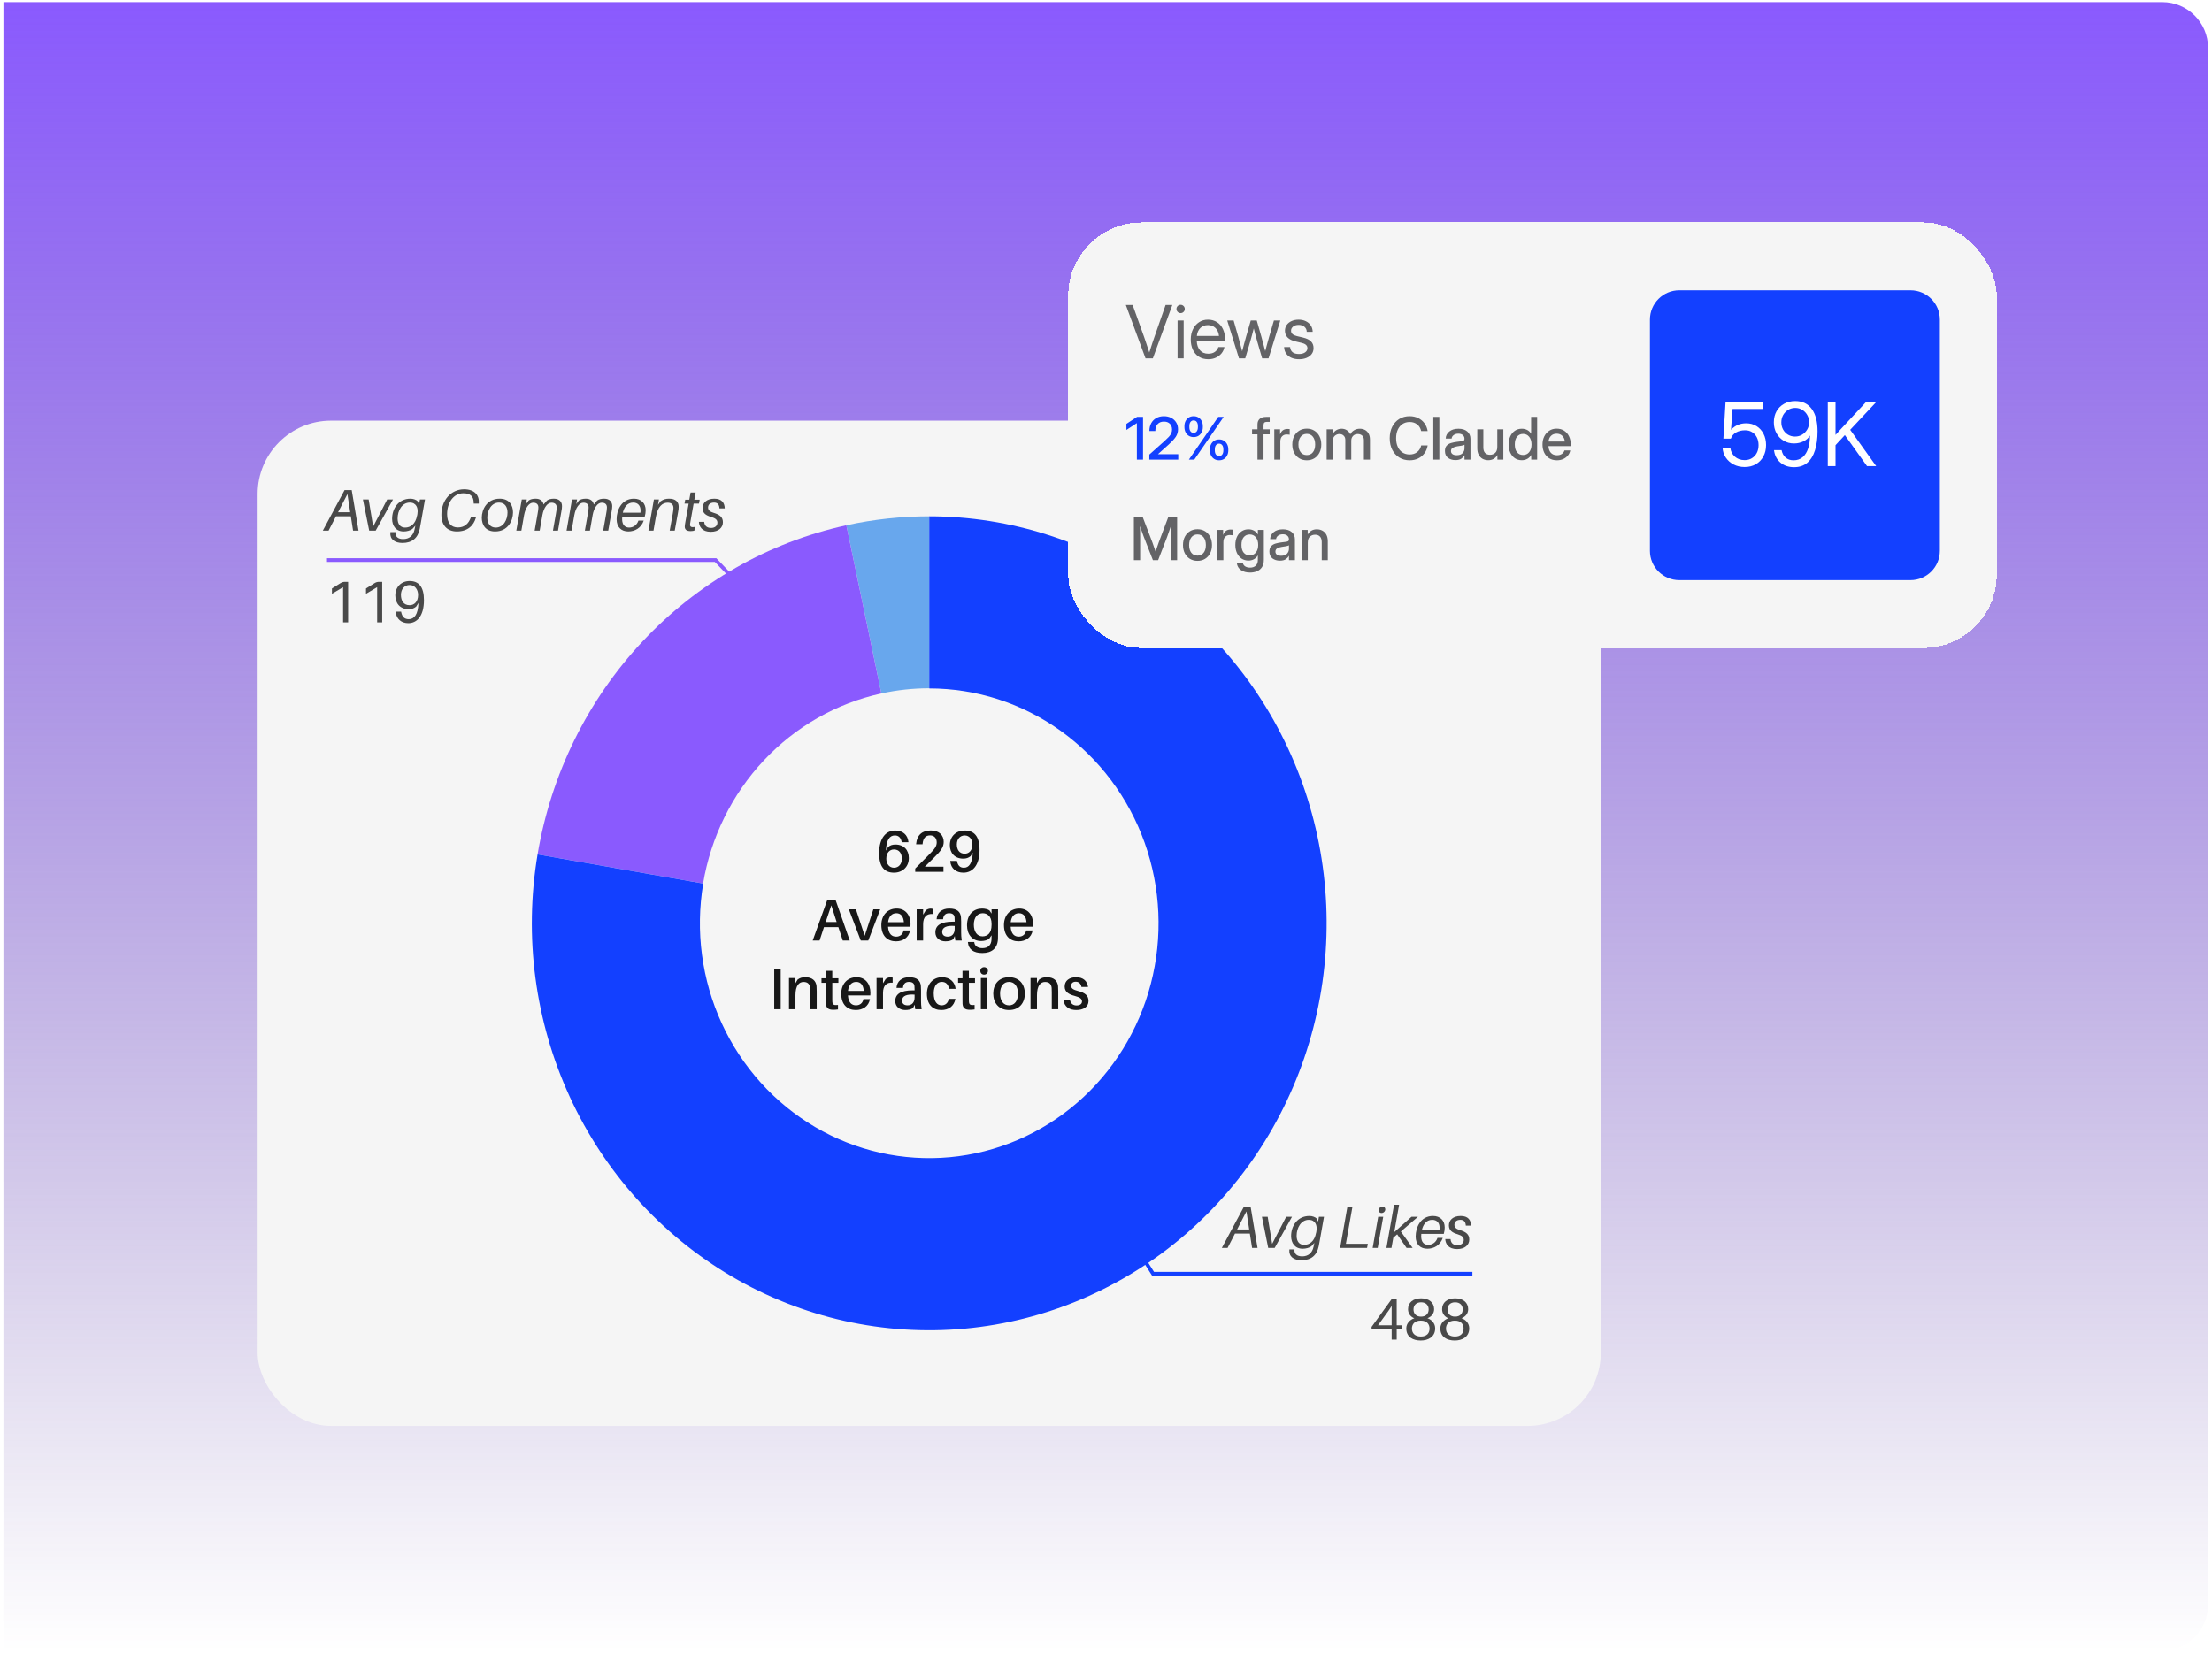 <svg width="322" height="241" viewBox="0 0 322 241" fill="none" xmlns="http://www.w3.org/2000/svg">
<path d="M0.5 0.308H314.762C318.445 0.308 321.43 3.293 321.43 6.976V233.697C321.43 237.38 318.445 240.365 314.762 240.365H0.5V0.308Z" fill="url(#paint0_linear_8072_142222)"/>
<rect x="37.5" y="61.25" width="195.534" height="146.384" rx="10.685" fill="#F5F5F5"/>
<path d="M123.202 76.483C127.168 75.617 131.212 75.18 135.267 75.18V100.221C132.926 100.221 130.59 100.473 128.3 100.974L123.202 76.483Z" fill="#68A7ED"/>
<path d="M78.253 124.41C80.21 112.734 85.539 101.927 93.551 93.384C101.564 84.841 111.892 78.954 123.202 76.483L128.301 100.976C121.77 102.403 115.807 105.802 111.181 110.735C106.554 115.667 103.477 121.907 102.347 128.649L78.253 124.41Z" fill="#8A5AFE"/>
<path d="M135.267 75.18C147.128 75.18 158.702 78.915 168.422 85.878C178.141 92.842 185.537 102.698 189.606 114.111C193.675 125.524 194.221 137.942 191.17 149.684C188.119 161.425 181.619 171.922 172.55 179.753C163.481 187.584 152.282 192.37 140.469 193.462C128.656 194.555 116.801 191.901 106.51 185.861C96.218 179.821 87.988 170.687 82.933 159.695C77.879 148.703 76.245 136.385 78.253 124.41L102.366 128.652C101.207 135.563 102.15 142.671 105.067 149.014C107.983 155.357 112.733 160.629 118.672 164.114C124.611 167.6 131.452 169.131 138.269 168.501C145.086 167.87 151.549 165.108 156.782 160.589C162.016 156.071 165.767 150.013 167.527 143.237C169.288 136.461 168.973 129.295 166.625 122.709C164.276 116.123 160.009 110.435 154.4 106.417C148.791 102.398 142.112 100.243 135.267 100.243L135.267 75.18Z" fill="#1340FF"/>
<path d="M181.94 179.623H179.777L178.7 181.709H177.862L181.025 175.811H182.068L183.06 181.709H182.265L181.94 179.623ZM181.846 179.025L181.444 176.392L180.085 179.025H181.846ZM188.076 177.179L185.554 181.709H184.614L183.7 177.179H184.537L185.187 181.119L187.23 177.179H188.076ZM192.734 177.179L192.127 180.598C192.075 180.88 192.015 181.23 191.964 181.478C191.691 182.803 190.844 183.504 189.451 183.504C188.331 183.504 187.613 182.966 187.69 182.008L187.699 181.923H188.442L188.434 182C188.4 182.555 188.776 182.94 189.554 182.94C190.451 182.94 191.024 182.427 191.212 181.555C191.255 181.341 191.289 181.196 191.315 181.059L191.332 180.982L190.896 181.47C190.605 181.683 190.101 181.829 189.639 181.829C188.511 181.829 187.947 181.017 187.947 179.982C187.947 178.58 188.801 177.059 190.631 177.059C191.007 177.059 191.468 177.213 191.665 177.435L191.87 177.888L191.998 177.179H192.734ZM189.844 181.264C190.597 181.264 191.357 180.786 191.588 179.487V179.529L191.648 179.179L191.631 179.239C191.776 178.401 191.451 177.623 190.528 177.623C189.383 177.623 188.75 178.794 188.75 179.948C188.75 180.717 189.101 181.264 189.844 181.264ZM199.115 181.111L199.004 181.709H195.081L196.124 175.811H196.859L195.918 181.111H199.115ZM201.253 175.691C201.493 175.691 201.655 175.862 201.655 176.084C201.655 176.392 201.407 176.632 201.1 176.632C200.86 176.632 200.698 176.461 200.698 176.238C200.698 175.931 200.946 175.691 201.253 175.691ZM200.552 181.709H199.817L200.621 177.179H201.356L200.552 181.709ZM203.924 179.324L205.633 181.709H204.753L203.385 179.734L202.821 180.23L202.556 181.709H201.821L202.932 175.426H203.667L202.966 179.41L205.471 177.179H206.411L203.924 179.324ZM210.172 179.666H206.898C206.89 179.786 206.881 179.914 206.881 180.025C206.881 180.888 207.317 181.264 207.907 181.264C208.497 181.264 209.044 180.897 209.257 180.247H210.027C209.659 181.341 208.71 181.829 207.779 181.829C206.761 181.829 206.077 181.196 206.077 180.051C206.077 178.734 206.787 177.059 208.599 177.059C209.659 177.059 210.309 177.726 210.309 178.743C210.309 179.042 210.257 179.392 210.172 179.666ZM208.488 177.623C207.608 177.623 207.163 178.333 206.984 179.102H209.548C209.556 178.991 209.565 178.888 209.565 178.786C209.565 178.042 209.146 177.623 208.488 177.623ZM212.634 177.059C213.686 177.059 214.13 177.64 214.147 178.469H213.378C213.352 177.939 213.113 177.623 212.6 177.623C211.968 177.623 211.72 177.974 211.72 178.35C211.72 178.768 212.053 178.974 212.54 179.119C213.412 179.384 213.882 179.743 213.882 180.487C213.882 181.273 213.241 181.88 212.113 181.88C210.839 181.88 210.42 181.119 210.386 180.427H211.155C211.215 181.085 211.626 181.316 212.173 181.316C212.686 181.316 213.079 181.025 213.079 180.546C213.079 180.145 212.814 179.914 212.173 179.717C211.472 179.504 210.916 179.213 210.916 178.427C210.916 177.683 211.497 177.059 212.634 177.059Z" fill="black" fill-opacity="0.7"/>
<path d="M204.062 193.578H203.319V195.065H202.583V193.578H199.66V193.211L202.583 189.167H203.319V192.98H204.062V193.578ZM202.583 192.98V190.15C202.447 190.381 202.293 190.629 202.096 190.903L200.592 192.98H202.583ZM207.79 191.945C208.422 192.151 208.918 192.706 208.918 193.416C208.918 194.706 207.85 195.194 206.815 195.194C205.696 195.194 204.713 194.706 204.713 193.416C204.713 192.706 205.251 192.151 205.884 191.954C205.354 191.749 204.969 191.279 204.969 190.638C204.969 189.663 205.713 189.048 206.867 189.048C208.021 189.048 208.764 189.663 208.764 190.638C208.764 191.287 208.337 191.749 207.79 191.945ZM206.867 189.629C206.123 189.629 205.764 190.099 205.764 190.663C205.764 191.262 206.123 191.715 206.858 191.715C207.593 191.715 207.969 191.262 207.969 190.663C207.969 190.099 207.61 189.629 206.867 189.629ZM206.832 194.612C207.696 194.612 208.098 194.125 208.098 193.45C208.098 192.843 207.738 192.296 206.824 192.296C205.909 192.296 205.533 192.843 205.533 193.45C205.533 194.125 205.969 194.612 206.832 194.612ZM212.748 191.945C213.381 192.151 213.877 192.706 213.877 193.416C213.877 194.706 212.808 195.194 211.774 195.194C210.654 195.194 209.671 194.706 209.671 193.416C209.671 192.706 210.21 192.151 210.842 191.954C210.312 191.749 209.927 191.279 209.927 190.638C209.927 189.663 210.671 189.048 211.825 189.048C212.979 189.048 213.723 189.663 213.723 190.638C213.723 191.287 213.295 191.749 212.748 191.945ZM211.825 189.629C211.081 189.629 210.722 190.099 210.722 190.663C210.722 191.262 211.081 191.715 211.817 191.715C212.552 191.715 212.928 191.262 212.928 190.663C212.928 190.099 212.569 189.629 211.825 189.629ZM211.791 194.612C212.654 194.612 213.056 194.125 213.056 193.45C213.056 192.843 212.697 192.296 211.782 192.296C210.868 192.296 210.492 192.843 210.492 193.45C210.492 194.125 210.928 194.612 211.791 194.612Z" fill="black" fill-opacity="0.7"/>
<path d="M164.117 179.586L167.842 185.463H214.336" stroke="#1340FF" stroke-width="0.534"/>
<path d="M130.351 122.973C131.608 122.973 132.3 123.811 132.3 124.939C132.3 126.247 131.343 127.068 130.137 127.068C128.753 127.068 127.975 126.213 127.975 124.239C127.975 121.948 129.026 120.93 130.325 120.93C131.411 120.93 132.121 121.563 132.232 122.546L132.24 122.632H131.266L131.249 122.546C131.112 121.948 130.796 121.649 130.257 121.649C129.522 121.649 129.026 122.264 128.966 123.862L129.283 123.332C129.599 123.067 129.924 122.973 130.351 122.973ZM130.137 126.35C130.821 126.35 131.283 125.811 131.283 125.051C131.283 124.29 130.932 123.691 130.129 123.691C129.53 123.691 129.018 124.153 129.018 125.034C129.018 125.786 129.454 126.35 130.137 126.35ZM134.63 126.196H137.34V126.948H133.228V126.47L135.288 124.392C136.032 123.657 136.357 123.23 136.357 122.666C136.357 122.093 136.032 121.64 135.391 121.64C134.716 121.64 134.382 122.067 134.305 122.845L134.297 122.931H133.356L133.365 122.845C133.485 121.597 134.245 120.922 135.493 120.922C136.741 120.922 137.374 121.649 137.374 122.58C137.374 123.358 136.964 123.905 135.929 124.914L134.63 126.196ZM140.422 120.93C141.815 120.93 142.593 121.777 142.593 123.76C142.593 126.051 141.542 127.068 140.243 127.068C139.148 127.068 138.43 126.435 138.336 125.444L138.328 125.358H139.302L139.319 125.444C139.448 126.051 139.764 126.35 140.311 126.35C141.046 126.35 141.542 125.726 141.602 124.136L141.285 124.666C140.969 124.922 140.644 125.025 140.217 125.025C138.96 125.025 138.268 124.187 138.268 123.059C138.268 121.751 139.217 120.93 140.422 120.93ZM140.431 124.307C141.038 124.307 141.55 123.845 141.55 122.965C141.55 122.213 141.106 121.649 140.431 121.649C139.747 121.649 139.285 122.187 139.285 122.948C139.285 123.7 139.636 124.307 140.431 124.307ZM122.039 134.999H119.945L119.304 136.948H118.304L120.424 131.05H121.637L123.697 136.948H122.68L122.039 134.999ZM120.193 134.256H121.791L121.013 131.828L120.193 134.256ZM128.131 132.409L126.396 136.948H125.302L123.567 132.409H124.601L125.875 136.256L127.131 132.409H128.131ZM132.545 134.563C132.545 134.649 132.545 134.777 132.528 134.939H129.271C129.348 136.025 129.844 136.384 130.46 136.384C131.007 136.384 131.434 136.051 131.528 135.478H132.477C132.28 136.555 131.417 137.068 130.425 137.068C129.212 137.068 128.297 136.299 128.297 134.692C128.297 133.256 129.212 132.29 130.519 132.29C131.836 132.29 132.545 133.281 132.545 134.563ZM130.485 132.973C129.844 132.973 129.383 133.409 129.28 134.281H131.579C131.511 133.444 131.143 132.973 130.485 132.973ZM135.465 132.298C135.593 132.298 135.687 132.315 135.781 132.349V133.085C134.918 133.025 134.379 133.469 134.379 134.589V136.948H133.439V132.409H134.379V133.179L134.764 132.555C134.969 132.392 135.234 132.298 135.465 132.298ZM139.068 136.948L138.982 136.29L138.752 136.777C138.444 136.991 138.051 137.068 137.623 137.068C136.82 137.068 136.162 136.606 136.162 135.76C136.162 134.751 136.965 134.204 138.683 134.204H138.974V134.093C138.974 133.922 138.974 133.768 138.957 133.597C138.931 133.23 138.7 132.973 138.162 132.973C137.615 132.973 137.333 133.281 137.281 133.845H136.341C136.401 132.854 137.145 132.29 138.179 132.29C139.35 132.29 139.812 132.785 139.888 133.555C139.906 133.743 139.914 133.982 139.914 134.196V135.794C139.914 136.136 139.931 136.444 140 136.948H139.068ZM137.965 136.384C138.555 136.384 138.974 135.982 138.974 135.247V134.828C137.871 134.743 137.153 134.991 137.153 135.683C137.153 136.162 137.469 136.384 137.965 136.384ZM145.282 132.409V135.82C145.282 136.102 145.282 136.452 145.273 136.7C145.222 138.077 144.367 138.769 142.999 138.769C141.691 138.769 140.999 138.222 140.905 137.247L140.896 137.162H141.82L141.828 137.239C141.888 137.726 142.307 138.059 143.008 138.059C143.828 138.059 144.299 137.615 144.333 136.803C144.341 136.606 144.341 136.444 144.341 136.282V136.187L143.999 136.683C143.743 136.888 143.298 137.025 142.837 137.025C141.529 137.025 140.768 136.068 140.768 134.734C140.768 133.076 141.794 132.29 142.965 132.29C143.341 132.29 143.811 132.392 144.042 132.572L144.341 133.025V132.409H145.282ZM143.025 136.341C143.734 136.341 144.341 135.897 144.341 134.683V134.486C144.341 133.384 143.675 132.973 143.068 132.973C142.324 132.973 141.76 133.521 141.76 134.649C141.76 135.632 142.213 136.341 143.025 136.341ZM150.392 134.563C150.392 134.649 150.392 134.777 150.375 134.939H147.119C147.195 136.025 147.691 136.384 148.307 136.384C148.854 136.384 149.281 136.051 149.375 135.478H150.324C150.127 136.555 149.264 137.068 148.273 137.068C147.059 137.068 146.144 136.299 146.144 134.692C146.144 133.256 147.059 132.29 148.367 132.29C149.683 132.29 150.392 133.281 150.392 134.563ZM148.332 132.973C147.691 132.973 147.23 133.409 147.127 134.281H149.427C149.358 133.444 148.991 132.973 148.332 132.973ZM113.645 146.948H112.704V141.05H113.645V146.948ZM118.862 143.589C118.879 143.82 118.887 144.025 118.887 144.392V146.948H117.947V144.495C117.947 144.281 117.947 144.085 117.93 143.854C117.887 143.341 117.614 142.982 116.973 142.982C116.323 142.982 115.793 143.495 115.793 144.914V146.948H114.853V142.409H115.793V143.162L116.101 142.64C116.46 142.367 116.793 142.29 117.246 142.29C118.221 142.29 118.776 142.794 118.862 143.589ZM121.156 143.102V145.478C121.156 145.632 121.156 145.734 121.165 145.854C121.199 146.299 121.37 146.393 121.986 146.333V146.982C121.746 147.017 121.524 147.034 121.293 147.034C120.584 147.034 120.276 146.769 120.233 146.17C120.225 146.017 120.225 145.82 120.225 145.563V143.102H119.584V142.443H120.225V141.358H121.156V142.443H122.045V143.102H121.156ZM126.706 144.563C126.706 144.649 126.706 144.777 126.689 144.939H123.432C123.509 146.025 124.005 146.384 124.62 146.384C125.167 146.384 125.595 146.051 125.689 145.478H126.638C126.441 146.555 125.578 147.068 124.586 147.068C123.372 147.068 122.458 146.299 122.458 144.692C122.458 143.256 123.372 142.29 124.68 142.29C125.997 142.29 126.706 143.281 126.706 144.563ZM124.646 142.973C124.005 142.973 123.543 143.409 123.441 144.281H125.74C125.672 143.444 125.304 142.973 124.646 142.973ZM129.625 142.298C129.754 142.298 129.848 142.315 129.942 142.349V143.085C129.078 143.025 128.54 143.469 128.54 144.589V146.948H127.6V142.409H128.54V143.179L128.924 142.555C129.13 142.392 129.395 142.298 129.625 142.298ZM133.229 146.948L133.143 146.29L132.912 146.777C132.605 146.991 132.212 147.068 131.784 147.068C130.981 147.068 130.322 146.606 130.322 145.76C130.322 144.751 131.126 144.204 132.844 144.204H133.135V144.093C133.135 143.922 133.135 143.768 133.118 143.597C133.092 143.23 132.861 142.973 132.323 142.973C131.776 142.973 131.493 143.281 131.442 143.845H130.502C130.562 142.854 131.305 142.29 132.34 142.29C133.511 142.29 133.972 142.785 134.049 143.555C134.066 143.743 134.075 143.982 134.075 144.196V145.794C134.075 146.136 134.092 146.444 134.16 146.948H133.229ZM132.126 146.384C132.716 146.384 133.135 145.982 133.135 145.247V144.828C132.032 144.743 131.314 144.991 131.314 145.683C131.314 146.162 131.63 146.384 132.126 146.384ZM137.126 142.29C138.271 142.29 138.998 142.982 139.109 143.982H138.16C138.023 143.29 137.656 142.973 137.1 142.973C136.442 142.973 135.921 143.495 135.921 144.632C135.921 145.863 136.434 146.384 137.066 146.384C137.605 146.384 137.989 146.059 138.126 145.444H139.083C138.87 146.529 138.083 147.068 137.015 147.068C135.827 147.068 134.929 146.316 134.929 144.7C134.929 143.153 135.938 142.29 137.126 142.29ZM141.04 143.102V145.478C141.04 145.632 141.04 145.734 141.049 145.854C141.083 146.299 141.254 146.393 141.87 146.333V146.982C141.63 147.017 141.408 147.034 141.177 147.034C140.468 147.034 140.16 146.769 140.117 146.17C140.109 146.017 140.109 145.82 140.109 145.563V143.102H139.468V142.443H140.109V141.358H141.04V142.443H141.929V143.102H141.04ZM143.254 140.828C143.57 140.828 143.81 141.059 143.81 141.366C143.81 141.683 143.57 141.913 143.254 141.913C142.938 141.913 142.707 141.683 142.707 141.366C142.707 141.059 142.938 140.828 143.254 140.828ZM143.724 146.948H142.784V142.409H143.724V146.948ZM146.887 142.29C148.408 142.29 149.186 143.35 149.186 144.674C149.186 145.999 148.408 147.068 146.887 147.068C145.357 147.068 144.587 145.999 144.587 144.674C144.587 143.35 145.357 142.29 146.887 142.29ZM146.887 146.384C147.707 146.384 148.186 145.7 148.186 144.674C148.186 143.649 147.707 142.973 146.887 142.973C146.058 142.973 145.579 143.649 145.579 144.674C145.579 145.7 146.058 146.384 146.887 146.384ZM154.022 143.589C154.039 143.82 154.048 144.025 154.048 144.392V146.948H153.107V144.495C153.107 144.281 153.107 144.085 153.09 143.854C153.047 143.341 152.774 142.982 152.133 142.982C151.483 142.982 150.953 143.495 150.953 144.914V146.948H150.013V142.409H150.953V143.162L151.261 142.64C151.62 142.367 151.953 142.29 152.406 142.29C153.381 142.29 153.936 142.794 154.022 143.589ZM156.658 142.29C157.701 142.29 158.283 142.879 158.385 143.709H157.428C157.334 143.23 157.052 142.948 156.59 142.948C156.146 142.948 155.932 143.196 155.932 143.538C155.932 143.948 156.265 144.119 156.941 144.298C157.932 144.555 158.454 144.948 158.454 145.752C158.454 146.632 157.676 147.068 156.684 147.068C155.675 147.068 154.932 146.615 154.804 145.589H155.752C155.863 146.17 156.248 146.401 156.718 146.401C157.154 146.401 157.505 146.213 157.505 145.82C157.505 145.427 157.197 145.213 156.428 145.008C155.598 144.794 154.983 144.444 154.983 143.649C154.983 142.802 155.65 142.29 156.658 142.29Z" fill="black" fill-opacity="0.9"/>
<path d="M51.071 75.178H48.908L47.831 77.264H46.993L50.156 71.366H51.199L52.191 77.264H51.396L51.071 75.178ZM50.977 74.58L50.575 71.947L49.216 74.58H50.977ZM57.207 72.733L54.685 77.264H53.745L52.83 72.733H53.668L54.318 76.674L56.361 72.733H57.207ZM61.864 72.733L61.258 76.152C61.206 76.434 61.146 76.785 61.095 77.033C60.822 78.358 59.975 79.059 58.582 79.059C57.462 79.059 56.744 78.52 56.821 77.563L56.83 77.477H57.573L57.565 77.554C57.531 78.11 57.907 78.495 58.684 78.495C59.582 78.495 60.155 77.982 60.343 77.11C60.386 76.896 60.42 76.751 60.445 76.614L60.462 76.537L60.027 77.024C59.736 77.238 59.232 77.383 58.77 77.383C57.642 77.383 57.078 76.571 57.078 75.537C57.078 74.135 57.932 72.614 59.762 72.614C60.138 72.614 60.599 72.767 60.796 72.99L61.001 73.443L61.129 72.733H61.864ZM58.975 76.819C59.727 76.819 60.488 76.341 60.719 75.041V75.084L60.779 74.734L60.762 74.793C60.907 73.956 60.582 73.178 59.659 73.178C58.514 73.178 57.881 74.349 57.881 75.503C57.881 76.272 58.231 76.819 58.975 76.819ZM67.562 71.246C69.058 71.246 69.785 72.092 69.699 73.246L69.691 73.332H68.956V73.246C68.956 72.229 68.426 71.827 67.443 71.827C66.024 71.827 65.084 73.186 65.084 74.853C65.084 76.169 65.682 76.802 66.656 76.802C67.639 76.802 68.204 76.229 68.528 75.383L68.562 75.298H69.298L69.272 75.383C68.947 76.537 68.067 77.383 66.511 77.383C65.041 77.383 64.246 76.426 64.254 74.947C64.246 72.862 65.639 71.246 67.562 71.246ZM72.741 72.614C74.143 72.614 74.681 73.579 74.681 74.614C74.681 75.836 73.92 77.383 72.074 77.383C70.672 77.383 70.134 76.417 70.134 75.383C70.134 74.161 70.894 72.614 72.741 72.614ZM72.168 76.819C73.296 76.819 73.878 75.665 73.878 74.631C73.878 73.836 73.501 73.178 72.647 73.178C71.518 73.178 70.937 74.332 70.937 75.366C70.937 76.161 71.313 76.819 72.168 76.819ZM80.629 72.614C81.433 72.614 81.809 73.084 81.809 73.699C81.809 73.939 81.784 74.118 81.715 74.494L81.228 77.264H80.493L80.92 74.836C80.997 74.4 81.04 74.144 81.04 73.896C81.04 73.426 80.758 73.195 80.27 73.195C79.698 73.195 79.159 73.896 78.954 75.007V75.024L78.561 77.264H77.826L78.253 74.836C78.33 74.4 78.373 74.144 78.373 73.896C78.373 73.426 78.091 73.195 77.604 73.195C77.031 73.195 76.484 73.904 76.287 75.024L75.894 77.264H75.159L75.954 72.733H76.689L76.569 73.4L76.954 72.879C77.219 72.691 77.561 72.614 77.963 72.614C78.655 72.614 79.031 72.964 79.125 73.46L79.621 72.879C79.886 72.691 80.228 72.614 80.629 72.614ZM87.942 72.614C88.746 72.614 89.122 73.084 89.122 73.699C89.122 73.939 89.096 74.118 89.028 74.494L88.54 77.264H87.805L88.233 74.836C88.31 74.4 88.352 74.144 88.352 73.896C88.352 73.426 88.07 73.195 87.583 73.195C87.01 73.195 86.472 73.896 86.267 75.007V75.024L85.873 77.264H85.138L85.566 74.836C85.643 74.4 85.685 74.144 85.685 73.896C85.685 73.426 85.403 73.195 84.916 73.195C84.343 73.195 83.796 73.904 83.6 75.024L83.207 77.264H82.471L83.266 72.733H84.001L83.882 73.4L84.266 72.879C84.531 72.691 84.873 72.614 85.275 72.614C85.968 72.614 86.344 72.964 86.438 73.46L86.933 72.879C87.198 72.691 87.54 72.614 87.942 72.614ZM93.853 75.221H90.579C90.57 75.34 90.562 75.469 90.562 75.58C90.562 76.443 90.998 76.819 91.588 76.819C92.177 76.819 92.724 76.452 92.938 75.802H93.707C93.34 76.896 92.391 77.383 91.459 77.383C90.442 77.383 89.758 76.751 89.758 75.605C89.758 74.289 90.468 72.614 92.28 72.614C93.34 72.614 93.99 73.28 93.99 74.297C93.99 74.597 93.938 74.947 93.853 75.221ZM92.169 73.178C91.288 73.178 90.844 73.887 90.664 74.656H93.229C93.237 74.545 93.246 74.443 93.246 74.34C93.246 73.597 92.827 73.178 92.169 73.178ZM97.409 72.614C98.332 72.614 98.794 73.067 98.794 73.776C98.794 74.016 98.785 74.169 98.683 74.716L98.221 77.264H97.486L97.939 74.768C98.007 74.383 98.033 74.161 98.033 73.981C98.033 73.52 97.794 73.178 97.153 73.195C96.435 73.212 95.751 73.725 95.477 75.272L95.127 77.264H94.392L95.187 72.733H95.922L95.785 73.511L96.161 72.99C96.597 72.691 96.948 72.614 97.409 72.614ZM100.971 73.332L100.51 75.939C100.458 76.229 100.45 76.332 100.45 76.409C100.45 76.734 100.681 76.811 101.176 76.725L101.074 77.264C100.92 77.306 100.715 77.332 100.527 77.332C99.98 77.332 99.681 77.135 99.681 76.674C99.681 76.554 99.706 76.341 99.775 75.973L100.245 73.332H99.646L99.749 72.767H100.339L100.527 71.716H101.262L101.074 72.767H101.852L101.749 73.332H100.971ZM103.986 72.614C105.038 72.614 105.482 73.195 105.499 74.024H104.73C104.705 73.494 104.465 73.178 103.952 73.178C103.32 73.178 103.072 73.528 103.072 73.904C103.072 74.323 103.405 74.528 103.892 74.674C104.764 74.939 105.234 75.298 105.234 76.041C105.234 76.828 104.593 77.435 103.465 77.435C102.191 77.435 101.773 76.674 101.738 75.981H102.508C102.568 76.64 102.978 76.871 103.525 76.871C104.038 76.871 104.431 76.58 104.431 76.101C104.431 75.699 104.166 75.469 103.525 75.272C102.824 75.058 102.268 74.768 102.268 73.981C102.268 73.238 102.85 72.614 103.986 72.614Z" fill="black" fill-opacity="0.7"/>
<path d="M50.678 84.722V90.62H49.942V85.5L48.318 86.466V85.688L49.566 84.91C49.797 84.765 50.002 84.722 50.207 84.722H50.678ZM55.636 84.722V90.62H54.901V85.5L53.277 86.466V85.688L54.525 84.91C54.755 84.765 54.961 84.722 55.166 84.722H55.636ZM59.629 84.602C60.945 84.602 61.714 85.431 61.714 87.389C61.714 89.765 60.646 90.74 59.432 90.74C58.423 90.74 57.705 90.116 57.611 89.15L57.603 89.064H58.389L58.406 89.15C58.543 89.817 58.893 90.159 59.492 90.159C60.287 90.159 60.851 89.517 60.911 87.799L60.577 88.329C60.261 88.594 59.928 88.705 59.5 88.705C58.269 88.705 57.543 87.876 57.543 86.705C57.543 85.449 58.432 84.602 59.629 84.602ZM59.629 88.124C60.295 88.124 60.859 87.62 60.859 86.637C60.859 85.816 60.372 85.184 59.629 85.184C58.893 85.184 58.363 85.765 58.363 86.62C58.363 87.44 58.731 88.124 59.629 88.124Z" fill="black" fill-opacity="0.7"/>
<path d="M109.812 87.428L104.165 81.552H47.598" stroke="#8A5AFE" stroke-width="0.534"/>
<g filter="url(#filter0_d_8072_142222)">
<rect x="155.5" y="30.25" width="135.164" height="61.973" rx="10.685" fill="#F5F5F5" shape-rendering="crispEdges"/>
<path d="M166.755 50.045L163.886 42.271H164.877L166.557 46.956C166.637 47.186 166.738 47.481 166.859 47.843C166.981 48.205 167.129 48.652 167.303 49.184C167.473 48.652 167.618 48.205 167.736 47.843C167.858 47.481 167.959 47.186 168.039 46.956L169.677 42.271H170.658L167.819 50.045H166.755ZM171.419 50.045V44.535H172.306V50.045H171.419ZM171.863 43.461C171.696 43.461 171.553 43.402 171.435 43.283C171.317 43.165 171.258 43.023 171.258 42.855C171.258 42.689 171.317 42.546 171.435 42.428C171.553 42.309 171.696 42.25 171.863 42.25C172.03 42.25 172.172 42.309 172.291 42.428C172.409 42.546 172.468 42.689 172.468 42.855C172.468 43.023 172.409 43.165 172.291 43.283C172.172 43.402 172.03 43.461 171.863 43.461ZM175.896 50.17C175.357 50.17 174.896 50.047 174.513 49.8C174.134 49.553 173.844 49.214 173.642 48.782C173.44 48.348 173.339 47.854 173.339 47.301C173.339 46.741 173.445 46.243 173.658 45.809C173.87 45.374 174.164 45.033 174.539 44.786C174.915 44.535 175.346 44.41 175.833 44.41C176.344 44.41 176.788 44.532 177.164 44.776C177.539 45.019 177.828 45.358 178.03 45.793C178.235 46.228 178.337 46.73 178.337 47.301V47.546H174.216C174.237 48.085 174.391 48.523 174.68 48.861C174.969 49.198 175.374 49.367 175.896 49.367C176.289 49.367 176.609 49.276 176.856 49.095C177.106 48.914 177.273 48.681 177.357 48.396H178.243C178.174 48.748 178.03 49.057 177.81 49.325C177.591 49.589 177.317 49.796 176.986 49.946C176.659 50.095 176.296 50.17 175.896 50.17ZM174.226 46.784H177.45C177.402 46.301 177.233 45.916 176.944 45.631C176.656 45.346 176.285 45.203 175.833 45.203C175.381 45.203 175.012 45.346 174.727 45.631C174.442 45.916 174.275 46.301 174.226 46.784ZM180.362 50.045L178.65 44.535H179.579L180.273 46.956C180.37 47.29 180.463 47.631 180.55 47.979C180.64 48.327 180.73 48.671 180.821 49.012C180.911 48.671 181.002 48.327 181.092 47.979C181.183 47.631 181.276 47.29 181.374 46.956L182.073 44.535H182.949L183.638 46.956C183.732 47.287 183.822 47.624 183.909 47.968C184 48.313 184.09 48.652 184.181 48.986C184.271 48.652 184.362 48.313 184.452 47.968C184.542 47.624 184.636 47.287 184.734 46.956L185.443 44.535H186.372L184.661 50.045H183.732L183.007 47.541C182.92 47.238 182.836 46.93 182.756 46.617C182.676 46.301 182.595 45.988 182.511 45.678C182.431 45.988 182.349 46.301 182.266 46.617C182.183 46.93 182.097 47.238 182.01 47.541L181.269 50.045H180.362ZM189.106 50.17C188.713 50.17 188.356 50.106 188.036 49.977C187.716 49.848 187.457 49.654 187.259 49.393C187.061 49.128 186.949 48.796 186.925 48.396H187.801C187.864 49.071 188.292 49.408 189.085 49.408C189.468 49.408 189.768 49.328 189.988 49.168C190.21 49.008 190.321 48.807 190.321 48.563C190.321 48.355 190.245 48.188 190.092 48.062C189.939 47.937 189.739 47.847 189.492 47.791L188.605 47.582C187.568 47.339 187.05 46.817 187.05 46.017C187.05 45.704 187.134 45.428 187.301 45.188C187.471 44.944 187.706 44.755 188.005 44.619C188.308 44.48 188.655 44.41 189.048 44.41C189.431 44.41 189.774 44.483 190.076 44.629C190.382 44.772 190.624 44.975 190.801 45.24C190.982 45.504 191.078 45.819 191.088 46.184H190.222C190.219 45.892 190.111 45.65 189.899 45.459C189.687 45.268 189.403 45.172 189.048 45.172C188.711 45.172 188.441 45.254 188.24 45.417C188.038 45.581 187.937 45.781 187.937 46.017C187.937 46.226 188.014 46.395 188.167 46.523C188.32 46.648 188.528 46.742 188.793 46.805L189.68 47.014C190.208 47.139 190.596 47.327 190.843 47.577C191.09 47.824 191.214 48.146 191.214 48.542C191.214 48.883 191.121 49.175 190.937 49.419C190.753 49.662 190.501 49.848 190.181 49.977C189.864 50.106 189.506 50.17 189.106 50.17Z" fill="#636366"/>
<path d="M166.39 58.565V64.784H165.493V59.475H165.488L163.969 60.468V59.584L165.518 58.565H166.39ZM167.308 64.784V64.05L169.545 62.054C169.782 61.84 169.979 61.648 170.138 61.478C170.297 61.306 170.415 61.136 170.493 60.969C170.573 60.802 170.614 60.614 170.614 60.406C170.614 60.053 170.508 59.773 170.297 59.567C170.085 59.358 169.797 59.254 169.433 59.254C169.037 59.254 168.73 59.376 168.51 59.621C168.29 59.866 168.18 60.199 168.18 60.619H167.316C167.316 60.193 167.403 59.819 167.575 59.496C167.751 59.173 167.995 58.921 168.31 58.74C168.627 58.557 169 58.465 169.428 58.465C169.829 58.465 170.184 58.546 170.493 58.707C170.802 58.866 171.044 59.088 171.219 59.375C171.397 59.659 171.486 59.989 171.486 60.364C171.486 60.779 171.372 61.153 171.144 61.487C170.916 61.818 170.578 62.184 170.13 62.585L168.569 63.987V63.995H171.519V64.784H167.308ZM177.467 64.884C177.197 64.884 176.962 64.822 176.762 64.697C176.561 64.571 176.404 64.399 176.29 64.179C176.179 63.959 176.123 63.709 176.123 63.428V63.303C176.123 63.021 176.179 62.771 176.29 62.551C176.404 62.331 176.561 62.159 176.762 62.034C176.962 61.908 177.197 61.846 177.467 61.846C177.734 61.846 177.968 61.908 178.168 62.034C178.369 62.159 178.525 62.331 178.636 62.551C178.75 62.771 178.807 63.021 178.807 63.303V63.428C178.807 63.709 178.75 63.959 178.636 64.179C178.525 64.399 178.369 64.571 178.168 64.697C177.968 64.822 177.734 64.884 177.467 64.884ZM173.757 61.504C173.49 61.504 173.254 61.441 173.051 61.316C172.851 61.191 172.695 61.018 172.584 60.798C172.472 60.578 172.417 60.328 172.417 60.047V59.922C172.417 59.641 172.472 59.39 172.584 59.17C172.695 58.951 172.851 58.778 173.051 58.653C173.254 58.528 173.49 58.465 173.757 58.465C174.027 58.465 174.262 58.528 174.462 58.653C174.662 58.778 174.818 58.951 174.929 59.17C175.041 59.39 175.096 59.641 175.096 59.922V60.047C175.096 60.328 175.041 60.578 174.929 60.798C174.818 61.018 174.662 61.191 174.462 61.316C174.262 61.441 174.027 61.504 173.757 61.504ZM173.068 64.784L177.342 58.565H178.131L173.857 64.784H173.068ZM177.467 64.267C177.656 64.267 177.807 64.194 177.918 64.05C178.029 63.902 178.085 63.695 178.085 63.428V63.303C178.085 63.035 178.029 62.828 177.918 62.681C177.807 62.533 177.656 62.459 177.467 62.459C177.275 62.459 177.122 62.533 177.008 62.681C176.897 62.828 176.841 63.035 176.841 63.303V63.428C176.841 63.695 176.897 63.902 177.008 64.05C177.122 64.194 177.275 64.267 177.467 64.267ZM173.757 60.89C173.949 60.89 174.1 60.816 174.212 60.669C174.323 60.521 174.379 60.314 174.379 60.047V59.922C174.379 59.655 174.323 59.447 174.212 59.3C174.1 59.152 173.949 59.079 173.757 59.079C173.567 59.079 173.416 59.152 173.302 59.3C173.19 59.447 173.135 59.655 173.135 59.922V60.047C173.135 60.314 173.19 60.521 173.302 60.669C173.416 60.816 173.567 60.89 173.757 60.89Z" fill="#1340FF"/>
<path d="M184.83 60.377V61.103H183.933V64.784H183.052V61.103H182.263V60.377H183.052V59.663C183.052 59.315 183.161 59.045 183.378 58.853C183.597 58.661 183.906 58.565 184.304 58.565H184.83V59.291H184.442C184.255 59.291 184.123 59.33 184.045 59.408C183.97 59.486 183.933 59.618 183.933 59.805V60.377H184.83ZM185.498 64.784V60.377H186.341V61.09H186.358C186.438 60.848 186.565 60.66 186.738 60.527C186.913 60.391 187.141 60.322 187.422 60.322C187.489 60.322 187.55 60.325 187.606 60.331C187.661 60.336 187.707 60.34 187.743 60.343V61.166C187.71 61.157 187.65 61.149 187.564 61.14C187.478 61.129 187.383 61.124 187.28 61.124C187.032 61.124 186.82 61.21 186.642 61.383C186.466 61.555 186.379 61.821 186.379 62.18V64.784H185.498ZM190.231 64.884C189.811 64.884 189.442 64.787 189.125 64.592C188.808 64.397 188.56 64.127 188.382 63.782C188.207 63.437 188.119 63.039 188.119 62.589C188.119 62.132 188.207 61.732 188.382 61.387C188.56 61.039 188.808 60.768 189.125 60.573C189.442 60.375 189.811 60.276 190.231 60.276C190.651 60.276 191.018 60.375 191.333 60.573C191.65 60.768 191.896 61.039 192.072 61.387C192.25 61.732 192.339 62.132 192.339 62.589C192.339 63.039 192.25 63.437 192.072 63.782C191.896 64.127 191.65 64.397 191.333 64.592C191.018 64.787 190.651 64.884 190.231 64.884ZM190.231 64.125C190.609 64.125 190.907 63.986 191.124 63.707C191.341 63.429 191.45 63.056 191.45 62.589C191.45 62.116 191.34 61.739 191.12 61.458C190.903 61.177 190.607 61.036 190.231 61.036C189.855 61.036 189.558 61.177 189.338 61.458C189.121 61.736 189.012 62.113 189.012 62.589C189.012 63.059 189.121 63.433 189.338 63.712C189.555 63.987 189.853 64.125 190.231 64.125ZM193.119 64.784V60.377H193.975V61.115C194.111 60.843 194.296 60.637 194.53 60.498C194.764 60.359 195.017 60.289 195.29 60.289C195.59 60.289 195.853 60.365 196.078 60.519C196.307 60.672 196.467 60.866 196.558 61.103C196.678 60.864 196.859 60.669 197.101 60.519C197.346 60.365 197.631 60.289 197.957 60.289C198.229 60.289 198.477 60.349 198.7 60.468C198.922 60.588 199.099 60.766 199.23 61.003C199.36 61.236 199.426 61.53 199.426 61.883V64.784H198.541V61.959C198.541 61.644 198.453 61.416 198.278 61.274C198.103 61.132 197.895 61.061 197.656 61.061C197.361 61.061 197.129 61.153 196.959 61.337C196.789 61.517 196.705 61.748 196.705 62.029V64.784H195.836V61.9C195.836 61.647 195.754 61.444 195.59 61.291C195.429 61.138 195.223 61.061 194.972 61.061C194.716 61.061 194.49 61.152 194.292 61.332C194.097 61.513 194 61.778 194 62.126V64.784H193.119ZM205.202 64.884C204.632 64.884 204.128 64.749 203.691 64.48C203.255 64.21 202.914 63.834 202.669 63.353C202.424 62.871 202.302 62.313 202.302 61.679C202.302 61.039 202.424 60.478 202.669 59.997C202.914 59.515 203.253 59.14 203.687 58.87C204.124 58.6 204.629 58.465 205.202 58.465C205.656 58.465 206.066 58.554 206.434 58.732C206.804 58.91 207.11 59.162 207.352 59.488C207.594 59.81 207.751 60.193 207.824 60.635H206.88C206.788 60.212 206.592 59.887 206.292 59.659C205.994 59.428 205.634 59.312 205.211 59.312C204.802 59.312 204.45 59.411 204.155 59.609C203.86 59.806 203.632 60.083 203.47 60.439C203.312 60.795 203.232 61.209 203.232 61.679C203.232 62.149 203.312 62.561 203.47 62.914C203.629 63.268 203.856 63.543 204.151 63.741C204.448 63.938 204.802 64.037 205.211 64.037C205.631 64.037 205.99 63.923 206.288 63.695C206.588 63.467 206.787 63.142 206.884 62.722H207.824C207.751 63.162 207.594 63.545 207.352 63.87C207.11 64.193 206.804 64.443 206.434 64.621C206.066 64.797 205.656 64.884 205.202 64.884ZM209.526 58.565V64.784H208.646V58.565H209.526ZM211.868 64.855C211.428 64.855 211.064 64.744 210.774 64.521C210.485 64.296 210.34 63.963 210.34 63.524C210.34 63.19 210.422 62.934 210.587 62.756C210.754 62.575 210.969 62.446 211.234 62.367C211.501 62.29 211.783 62.233 212.081 62.196C212.356 62.163 212.575 62.135 212.736 62.113C212.898 62.091 213.012 62.057 213.078 62.013C213.148 61.968 213.183 61.892 213.183 61.783V61.746C213.183 61.531 213.105 61.356 212.949 61.22C212.793 61.081 212.575 61.011 212.294 61.011C212.013 61.011 211.783 61.079 211.605 61.216C211.427 61.349 211.33 61.517 211.313 61.721H210.449C210.468 61.3 210.645 60.957 210.979 60.69C211.313 60.423 211.755 60.289 212.306 60.289C212.849 60.289 213.276 60.423 213.588 60.69C213.899 60.957 214.055 61.314 214.055 61.762V64.784H213.187V64.158H213.17C213.078 64.336 212.932 64.498 212.732 64.642C212.534 64.784 212.246 64.855 211.868 64.855ZM212.047 64.146C212.437 64.146 212.724 64.045 212.907 63.845C213.094 63.642 213.187 63.405 213.187 63.136V62.618C213.128 62.665 212.996 62.708 212.79 62.747C212.584 62.783 212.365 62.818 212.131 62.852C211.889 62.888 211.676 62.956 211.492 63.056C211.309 63.156 211.217 63.318 211.217 63.54C211.217 63.73 211.291 63.879 211.438 63.987C211.588 64.093 211.791 64.146 212.047 64.146ZM216.643 64.872C216.342 64.872 216.071 64.806 215.829 64.676C215.59 64.542 215.399 64.346 215.257 64.087C215.118 63.828 215.048 63.507 215.048 63.123V60.377H215.929V63.014C215.929 63.368 216.014 63.635 216.184 63.816C216.353 63.994 216.591 64.083 216.897 64.083C217.195 64.083 217.446 63.991 217.649 63.807C217.855 63.621 217.958 63.323 217.958 62.914V60.377H218.838V64.784H217.974V64.121C217.674 64.621 217.23 64.872 216.643 64.872ZM221.526 64.872C221.142 64.872 220.807 64.776 220.52 64.584C220.234 64.389 220.011 64.121 219.852 63.778C219.694 63.433 219.615 63.034 219.615 62.58C219.615 62.127 219.694 61.729 219.852 61.387C220.014 61.042 220.238 60.773 220.524 60.581C220.811 60.386 221.144 60.289 221.522 60.289C221.809 60.289 222.07 60.349 222.307 60.468C222.543 60.588 222.732 60.77 222.874 61.015H222.883V58.565H223.763V64.784H222.899V64.112H222.891C222.744 64.368 222.55 64.559 222.311 64.684C222.074 64.809 221.813 64.872 221.526 64.872ZM221.706 64.112C222.081 64.112 222.38 63.973 222.603 63.695C222.828 63.414 222.941 63.042 222.941 62.58C222.941 62.116 222.828 61.744 222.603 61.466C222.38 61.185 222.081 61.044 221.706 61.044C221.349 61.044 221.06 61.177 220.837 61.441C220.618 61.703 220.508 62.082 220.508 62.58C220.508 63.078 220.618 63.458 220.837 63.72C221.06 63.981 221.349 64.112 221.706 64.112ZM226.639 64.884C226.202 64.884 225.827 64.786 225.512 64.588C225.2 64.391 224.96 64.119 224.79 63.774C224.623 63.426 224.54 63.031 224.54 62.589C224.54 62.141 224.627 61.743 224.803 61.395C224.978 61.047 225.22 60.775 225.529 60.577C225.838 60.377 226.192 60.276 226.593 60.276C227.011 60.276 227.372 60.374 227.678 60.569C227.987 60.763 228.227 61.035 228.396 61.383C228.566 61.728 228.651 62.127 228.651 62.58V62.818H225.408C225.424 63.216 225.539 63.538 225.75 63.782C225.964 64.027 226.265 64.15 226.652 64.15C226.941 64.15 227.179 64.084 227.365 63.954C227.552 63.823 227.676 63.653 227.737 63.444H228.584C228.531 63.728 228.413 63.979 228.229 64.196C228.048 64.413 227.82 64.582 227.545 64.705C227.272 64.825 226.97 64.884 226.639 64.884ZM225.416 62.151H227.791C227.755 61.8 227.631 61.523 227.42 61.32C227.208 61.114 226.935 61.011 226.602 61.011C226.268 61.011 225.995 61.114 225.783 61.32C225.575 61.523 225.452 61.8 225.416 62.151Z" fill="#636366"/>
<path d="M165.057 79.428V73.209H166.364L167.758 76.853C167.813 77.011 167.886 77.22 167.975 77.479C168.064 77.735 168.144 77.971 168.217 78.188C168.286 77.971 168.366 77.735 168.455 77.479C168.544 77.22 168.616 77.011 168.672 76.853L170.045 73.209H171.355V79.428H170.446V76.039C170.446 75.816 170.448 75.557 170.454 75.262C170.459 74.965 170.466 74.668 170.475 74.373C170.361 74.71 170.252 75.027 170.149 75.325C170.049 75.623 169.966 75.861 169.899 76.039L168.588 79.428H167.829L166.505 76.039C166.441 75.869 166.359 75.645 166.259 75.367C166.162 75.086 166.056 74.784 165.942 74.461C165.95 74.745 165.957 75.026 165.963 75.304C165.968 75.582 165.971 75.827 165.971 76.039V79.428H165.057ZM174.319 79.528C173.899 79.528 173.53 79.43 173.213 79.236C172.896 79.041 172.648 78.771 172.47 78.426C172.295 78.081 172.207 77.683 172.207 77.232C172.207 76.776 172.295 76.375 172.47 76.03C172.648 75.682 172.896 75.411 173.213 75.216C173.53 75.019 173.899 74.92 174.319 74.92C174.739 74.92 175.106 75.019 175.421 75.216C175.738 75.411 175.984 75.682 176.159 76.03C176.338 76.375 176.427 76.776 176.427 77.232C176.427 77.683 176.338 78.081 176.159 78.426C175.984 78.771 175.738 79.041 175.421 79.236C175.106 79.43 174.739 79.528 174.319 79.528ZM174.319 78.768C174.697 78.768 174.995 78.629 175.212 78.351C175.429 78.073 175.538 77.7 175.538 77.232C175.538 76.759 175.428 76.382 175.208 76.101C174.991 75.82 174.694 75.68 174.319 75.68C173.943 75.68 173.645 75.82 173.426 76.101C173.209 76.379 173.1 76.757 173.1 77.232C173.1 77.703 173.209 78.077 173.426 78.355C173.643 78.63 173.94 78.768 174.319 78.768ZM177.207 79.428V75.02H178.05V75.734H178.067C178.148 75.492 178.274 75.304 178.447 75.171C178.622 75.034 178.85 74.966 179.131 74.966C179.198 74.966 179.259 74.969 179.315 74.974C179.37 74.98 179.416 74.984 179.453 74.987V75.809C179.419 75.801 179.359 75.792 179.273 75.784C179.187 75.773 179.092 75.767 178.989 75.767C178.742 75.767 178.529 75.854 178.351 76.026C178.175 76.199 178.088 76.464 178.088 76.823V79.428H177.207ZM181.969 81.231C181.43 81.231 180.989 81.111 180.646 80.872C180.304 80.633 180.104 80.297 180.045 79.866H180.926C180.982 80.08 181.103 80.242 181.289 80.35C181.475 80.459 181.702 80.513 181.969 80.513C182.326 80.513 182.604 80.417 182.804 80.225C183.004 80.033 183.105 79.759 183.105 79.403V78.735H183.1C182.947 78.991 182.754 79.18 182.52 79.302C182.289 79.425 182.029 79.486 181.74 79.486C181.356 79.486 181.021 79.39 180.734 79.198C180.447 79.003 180.225 78.736 180.066 78.397C179.908 78.055 179.828 77.659 179.828 77.211C179.828 76.763 179.908 76.368 180.066 76.026C180.228 75.684 180.452 75.417 180.738 75.225C181.025 75.03 181.357 74.933 181.736 74.933C182.022 74.933 182.285 74.994 182.525 75.116C182.764 75.239 182.957 75.431 183.105 75.692H183.109V75.02H183.977V79.369C183.977 79.814 183.887 80.174 183.706 80.446C183.525 80.719 183.283 80.918 182.979 81.043C182.676 81.168 182.339 81.231 181.969 81.231ZM181.919 78.731C182.295 78.731 182.594 78.593 182.817 78.317C183.042 78.039 183.155 77.669 183.155 77.207C183.155 76.745 183.042 76.377 182.817 76.101C182.594 75.823 182.295 75.684 181.919 75.684C181.563 75.684 181.274 75.815 181.051 76.076C180.831 76.335 180.721 76.712 180.721 77.207C180.721 77.703 180.831 78.081 181.051 78.343C181.274 78.601 181.563 78.731 181.919 78.731ZM186.314 79.499C185.875 79.499 185.51 79.387 185.221 79.165C184.931 78.939 184.787 78.607 184.787 78.167C184.787 77.833 184.869 77.577 185.033 77.399C185.2 77.218 185.416 77.089 185.68 77.011C185.947 76.933 186.229 76.876 186.527 76.84C186.803 76.807 187.021 76.779 187.182 76.757C187.344 76.734 187.458 76.701 187.525 76.656C187.594 76.612 187.629 76.535 187.629 76.427V76.389C187.629 76.175 187.551 76 187.395 75.863C187.24 75.724 187.021 75.655 186.74 75.655C186.459 75.655 186.229 75.723 186.051 75.859C185.873 75.993 185.776 76.161 185.759 76.364H184.895C184.915 75.944 185.091 75.6 185.425 75.333C185.759 75.066 186.202 74.933 186.753 74.933C187.295 74.933 187.722 75.066 188.034 75.333C188.346 75.6 188.501 75.958 188.501 76.406V79.428H187.633V78.802H187.617C187.525 78.98 187.379 79.141 187.178 79.286C186.981 79.428 186.693 79.499 186.314 79.499ZM186.494 78.789C186.883 78.789 187.17 78.689 187.354 78.489C187.54 78.285 187.633 78.049 187.633 77.779V77.261C187.575 77.309 187.443 77.352 187.237 77.391C187.031 77.427 186.811 77.462 186.577 77.495C186.335 77.531 186.122 77.6 185.939 77.7C185.755 77.8 185.663 77.961 185.663 78.184C185.663 78.373 185.737 78.522 185.884 78.63C186.035 78.736 186.238 78.789 186.494 78.789ZM190.375 76.89V79.428H189.495V75.02H190.359V75.684C190.659 75.183 191.103 74.933 191.69 74.933C191.993 74.933 192.265 74.999 192.504 75.133C192.746 75.264 192.937 75.458 193.076 75.717C193.215 75.976 193.285 76.297 193.285 76.681V79.428H192.404V76.79C192.404 76.436 192.319 76.171 192.149 75.993C191.98 75.812 191.743 75.721 191.44 75.721C191.139 75.721 190.886 75.815 190.68 76.001C190.477 76.185 190.375 76.481 190.375 76.89Z" fill="#636366"/>
<path d="M240.179 44.408C240.179 42.047 242.092 40.134 244.453 40.134H278.11C280.471 40.134 282.384 42.047 282.384 44.408V78.065C282.384 80.426 280.471 82.339 278.11 82.339H244.453C242.092 82.339 240.179 80.426 240.179 78.065V44.408Z" fill="#1340FF"/>
<path d="M253.967 65.862C253.37 65.862 252.834 65.738 252.358 65.492C251.882 65.242 251.502 64.904 251.219 64.478C250.935 64.052 250.78 63.57 250.755 63.032H251.882C251.932 63.562 252.149 64 252.533 64.347C252.921 64.689 253.399 64.86 253.967 64.86C254.372 64.86 254.725 64.766 255.025 64.578C255.33 64.39 255.568 64.134 255.739 63.808C255.91 63.478 255.995 63.103 255.995 62.681C255.995 62.26 255.914 61.886 255.751 61.56C255.588 61.235 255.361 60.98 255.069 60.797C254.777 60.609 254.437 60.515 254.048 60.515C253.535 60.515 253.095 60.619 252.727 60.828C252.36 61.032 252.103 61.333 251.957 61.73H250.874L251.187 56.408H256.571V57.41H252.208L251.982 60.434H251.995C252.575 59.812 253.305 59.501 254.186 59.501C254.758 59.501 255.261 59.636 255.695 59.908C256.133 60.179 256.473 60.553 256.715 61.028C256.962 61.504 257.085 62.051 257.085 62.669C257.085 63.295 256.953 63.848 256.69 64.328C256.432 64.808 256.068 65.183 255.601 65.455C255.134 65.726 254.589 65.862 253.967 65.862ZM261.161 65.887C260.351 65.887 259.683 65.659 259.157 65.204C258.635 64.749 258.331 64.15 258.243 63.407H259.345C259.433 63.858 259.627 64.217 259.927 64.484C260.228 64.751 260.614 64.885 261.085 64.885C261.624 64.885 262.068 64.73 262.419 64.422C262.774 64.113 263.039 63.687 263.214 63.144C263.389 62.602 263.477 61.984 263.477 61.291H263.464C263.252 61.65 262.936 61.93 262.519 62.13C262.106 62.331 261.649 62.431 261.148 62.431C260.589 62.431 260.088 62.299 259.645 62.036C259.203 61.769 258.854 61.404 258.6 60.941C258.345 60.477 258.218 59.951 258.218 59.363C258.218 58.749 258.349 58.209 258.612 57.741C258.88 57.274 259.247 56.911 259.714 56.652C260.186 56.389 260.726 56.258 261.336 56.258C262.371 56.258 263.17 56.642 263.734 57.41C264.297 58.178 264.579 59.267 264.579 60.678C264.579 61.721 264.456 62.635 264.209 63.42C263.967 64.2 263.594 64.808 263.089 65.242C262.584 65.672 261.941 65.887 261.161 65.887ZM261.298 61.429C261.678 61.429 262.022 61.337 262.331 61.154C262.64 60.97 262.886 60.721 263.07 60.408C263.258 60.091 263.352 59.739 263.352 59.35C263.352 58.958 263.26 58.605 263.076 58.292C262.897 57.975 262.655 57.725 262.35 57.541C262.045 57.353 261.707 57.259 261.336 57.259C260.96 57.259 260.618 57.353 260.309 57.541C260.004 57.725 259.76 57.975 259.577 58.292C259.397 58.61 259.307 58.966 259.307 59.363C259.307 59.755 259.395 60.108 259.57 60.421C259.746 60.73 259.984 60.976 260.284 61.16C260.589 61.339 260.927 61.429 261.298 61.429ZM266.069 65.736V56.408H267.196V61.191C267.459 60.899 267.724 60.609 267.991 60.321C268.258 60.033 268.527 59.743 268.799 59.451L271.628 56.408H273.118L269.331 60.446L273.118 65.736H271.785L268.554 61.216L267.196 62.681V65.736H266.069Z" fill="white"/>
</g>
<defs>
<filter id="filter0_d_8072_142222" x="153.363" y="30.25" width="139.438" height="66.247" filterUnits="userSpaceOnUse" color-interpolation-filters="sRGB">
<feFlood flood-opacity="0" result="BackgroundImageFix"/>
<feColorMatrix in="SourceAlpha" type="matrix" values="0 0 0 0 0 0 0 0 0 0 0 0 0 0 0 0 0 0 127 0" result="hardAlpha"/>
<feOffset dy="2.137"/>
<feGaussianBlur stdDeviation="1.068"/>
<feComposite in2="hardAlpha" operator="out"/>
<feColorMatrix type="matrix" values="0 0 0 0 0.557 0 0 0 0 0.557 0 0 0 0 0.576 0 0 0 0.25 0"/>
<feBlend mode="normal" in2="BackgroundImageFix" result="effect1_dropShadow_8072_142222"/>
<feBlend mode="normal" in="SourceGraphic" in2="effect1_dropShadow_8072_142222" result="shape"/>
</filter>
<linearGradient id="paint0_linear_8072_142222" x1="160.965" y1="0.308" x2="160.965" y2="240.365" gradientUnits="userSpaceOnUse">
<stop stop-color="#8A5AFE"/>
<stop offset="1" stop-color="#533698" stop-opacity="0"/>
</linearGradient>
</defs>
</svg>
